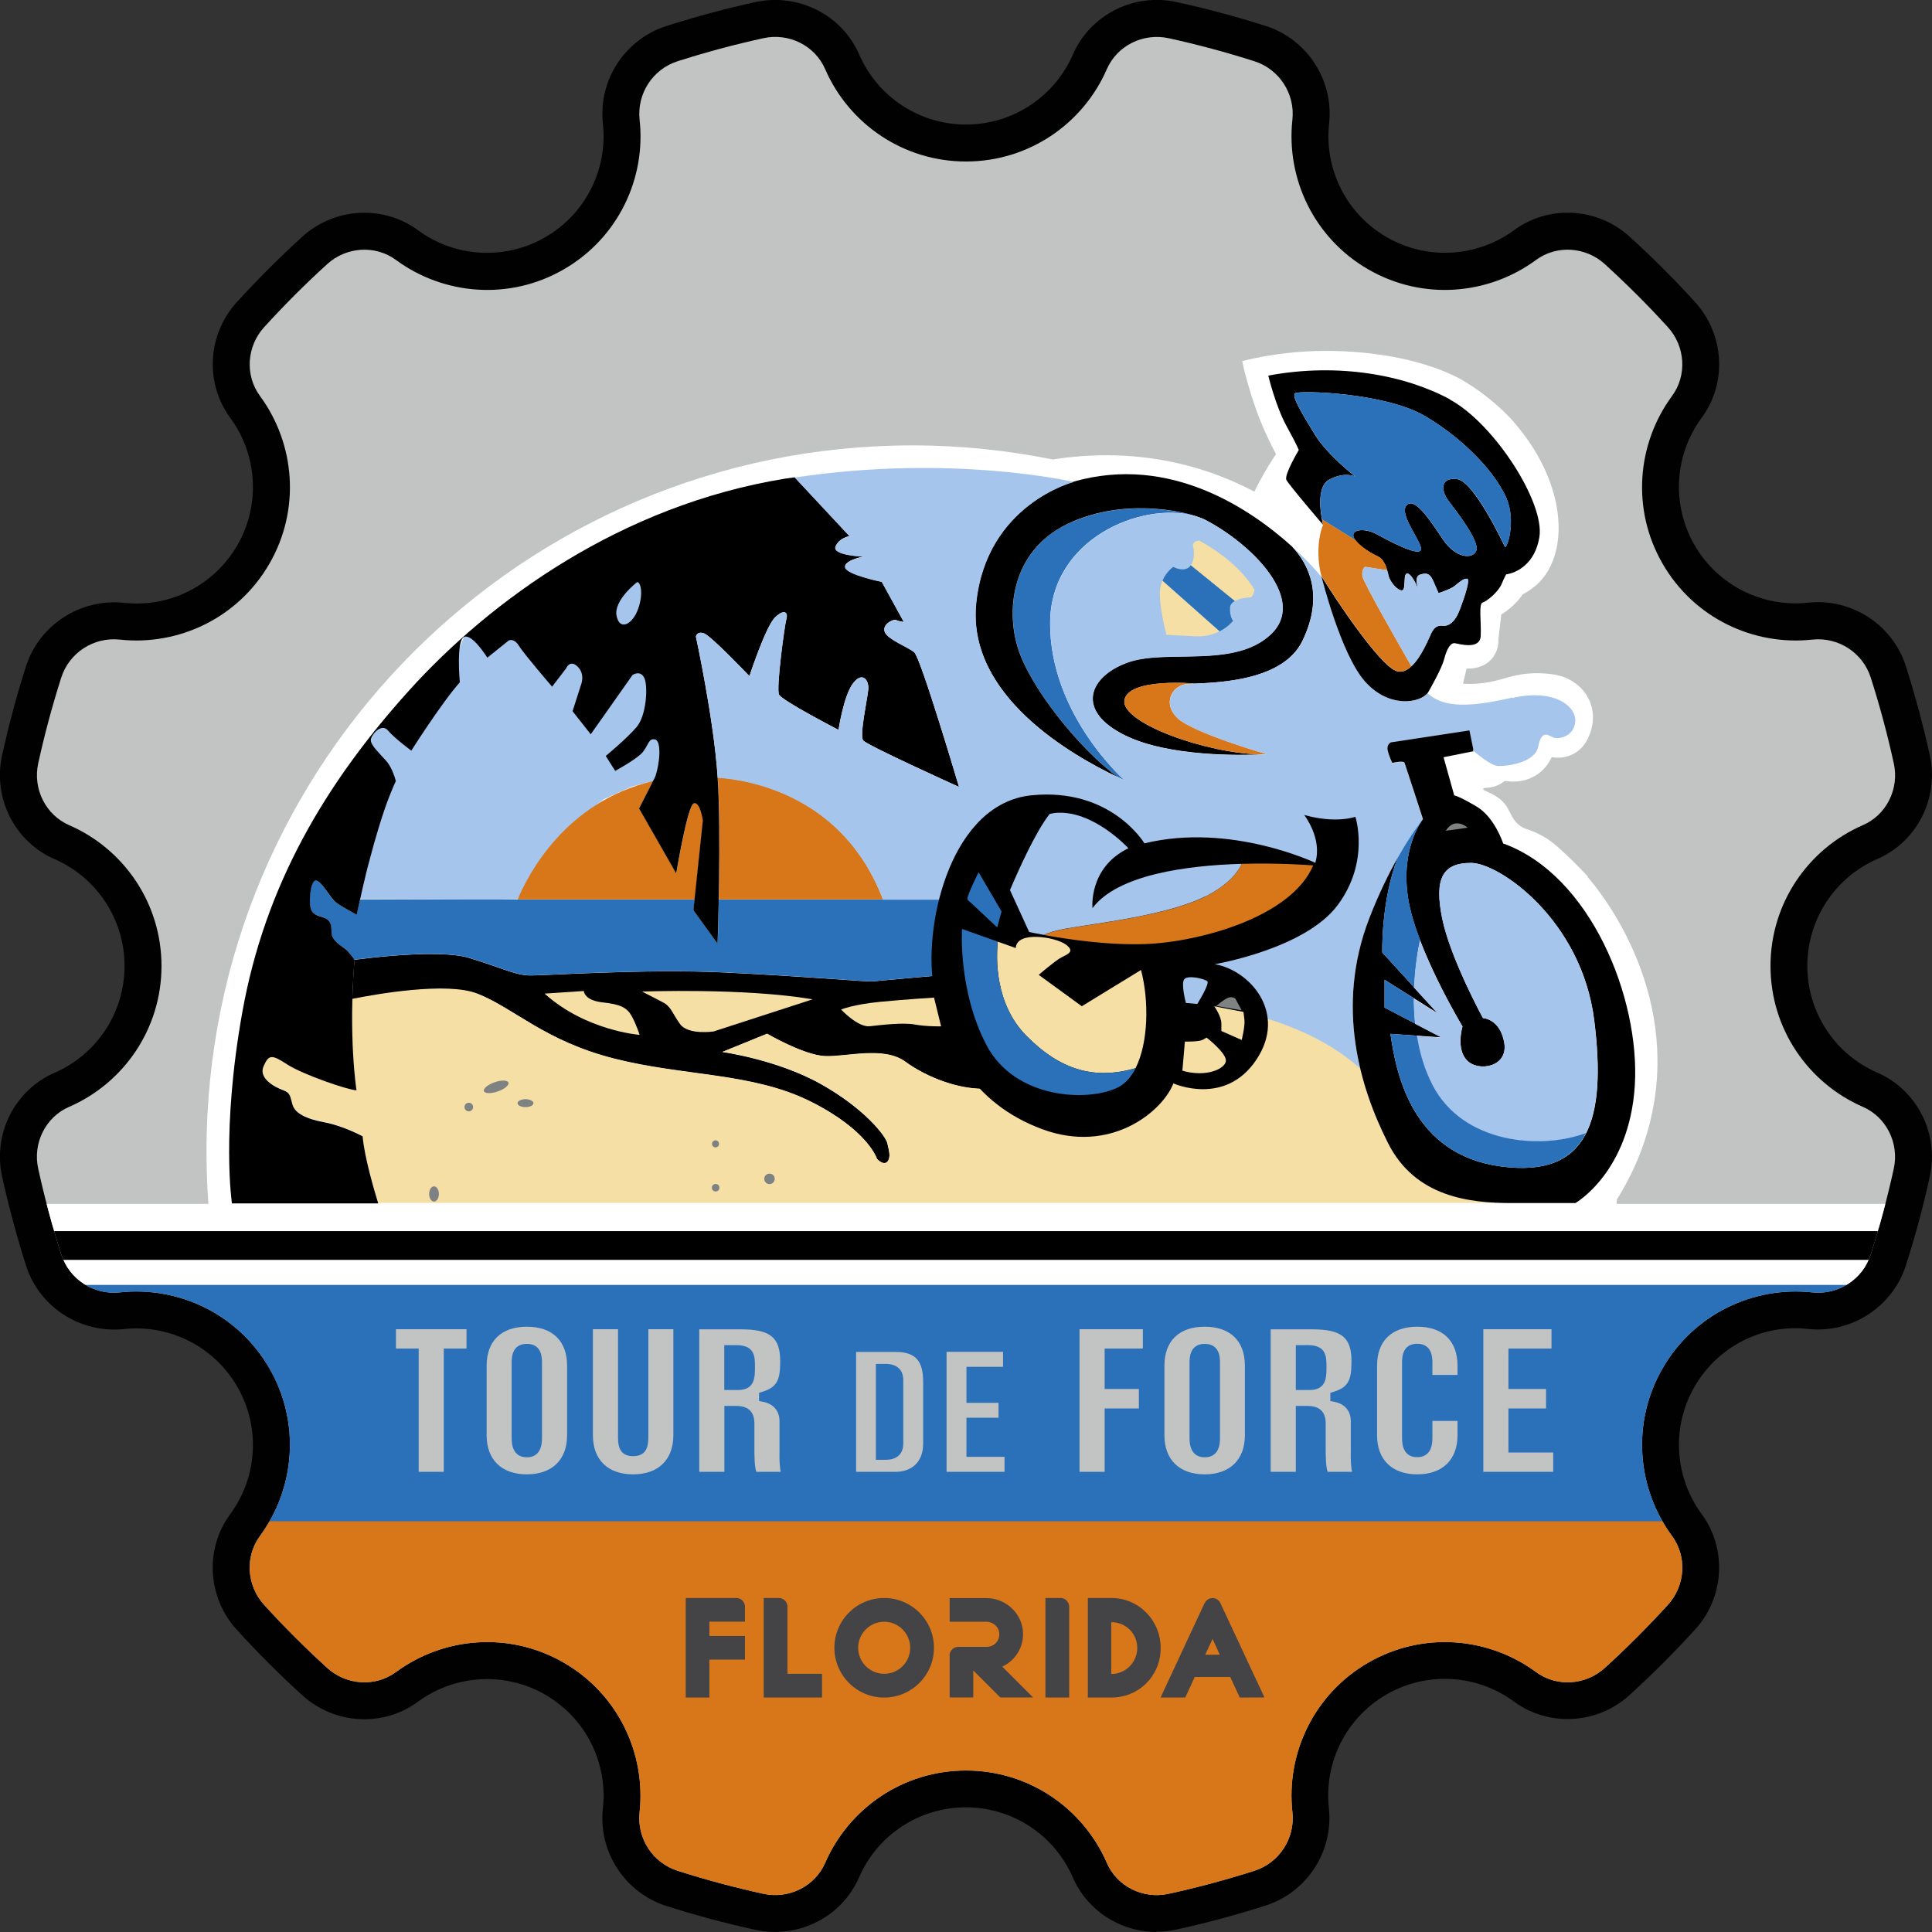 <svg xmlns="http://www.w3.org/2000/svg" xmlns:xlink="http://www.w3.org/1999/xlink" id="Layer_2" data-name="Layer 2" viewBox="0 0 170 170"><rect x="0" y="0" width="170" height="170" fill="#333333" stroke="none"/><defs><style>      .cls-1 {        fill: #444346;      }      .cls-2 {        fill: #a5c5ed;      }      .cls-3 {        fill: #fff;      }      .cls-4 {        fill: #d7771a;      }      .cls-5 {        fill: #f6dfa4;      }      .cls-6 {        fill: none;      }      .cls-7 {        fill: #7e8283;      }      .cls-8 {        fill: #2a71b9;      }      .cls-9 {        fill: #010101;      }      .cls-10 {        fill: #c2c3c3;      }      .cls-11 {        clip-path: url(#clippath);      }    </style><clipPath id="clippath"><path class="cls-6" d="M23.7,120.39c-2.76-4.78-8-7.23-13.16-6.67-2.29.25-4.44-1.15-5.15-3.34-.79-2.47-1.47-4.99-2.03-7.56-.49-2.22.64-4.53,2.73-5.43,4.78-2.08,8.12-6.84,8.12-12.39,0-5.55-3.34-10.31-8.12-12.39-2.09-.91-3.21-3.21-2.73-5.43.56-2.56,1.24-5.09,2.03-7.56.7-2.19,2.86-3.59,5.15-3.34,5.16.56,10.4-1.89,13.16-6.67,2.77-4.79,2.26-10.57-.82-14.76-1.35-1.83-1.17-4.38.36-6.06,1.76-1.93,3.61-3.79,5.55-5.55,1.68-1.53,4.23-1.71,6.06-.36,4.19,3.08,9.97,3.59,14.76.82,4.78-2.76,7.24-8,6.67-13.16-.25-2.29,1.15-4.45,3.34-5.15,2.47-.79,4.99-1.47,7.56-2.03,2.22-.49,4.53.64,5.43,2.73,2.08,4.78,6.84,8.12,12.39,8.12,5.55,0,10.31-3.34,12.39-8.12.91-2.09,3.21-3.21,5.43-2.73,2.56.56,5.09,1.24,7.56,2.03,2.19.7,3.59,2.86,3.34,5.15-.56,5.16,1.89,10.4,6.67,13.16,4.79,2.77,10.57,2.26,14.76-.82,1.83-1.35,4.38-1.17,6.06.36,1.93,1.76,3.79,3.61,5.55,5.55,1.53,1.68,1.71,4.23.36,6.06-3.08,4.19-3.59,9.97-.82,14.76,2.76,4.78,8,7.23,13.16,6.67,2.29-.25,4.45,1.15,5.15,3.34.79,2.47,1.47,4.99,2.03,7.56.49,2.22-.64,4.53-2.73,5.43-4.78,2.08-8.12,6.84-8.12,12.39,0,5.55,3.34,10.31,8.12,12.39,2.09.91,3.21,3.21,2.73,5.43-.56,2.56-1.24,5.09-2.03,7.56-.7,2.19-2.86,3.59-5.15,3.34-5.16-.56-10.4,1.89-13.16,6.67-2.77,4.79-2.26,10.57.82,14.76,1.35,1.83,1.17,4.38-.36,6.06-1.76,1.93-3.61,3.79-5.55,5.55-1.68,1.53-4.23,1.71-6.06.36-4.19-3.08-9.97-3.59-14.76-.82-4.78,2.76-7.24,8-6.67,13.16.25,2.29-1.15,4.45-3.34,5.15-2.47.79-4.99,1.47-7.56,2.03-2.22.49-4.53-.64-5.43-2.73-2.08-4.78-6.84-8.12-12.39-8.12-5.55,0-10.31,3.34-12.39,8.12-.91,2.09-3.21,3.21-5.43,2.73-2.56-.56-5.09-1.24-7.56-2.03-2.19-.7-3.59-2.86-3.34-5.15.56-5.16-1.89-10.4-6.67-13.16-4.79-2.77-10.57-2.26-14.76.82-1.83,1.35-4.38,1.17-6.06-.36-1.93-1.76-3.79-3.61-5.55-5.55-1.53-1.68-1.71-4.23-.36-6.06,3.08-4.19,3.59-9.97.82-14.76Z"></path></clipPath></defs><g id="Layer_1-2" data-name="Layer 1"><g><rect class="cls-6" y="0" width="170" height="170"></rect><g><g><path class="cls-9" d="M23.7,120.39c-2.76-4.78-8-7.23-13.16-6.67-2.29.25-4.44-1.15-5.15-3.34-.79-2.47-1.47-4.99-2.03-7.56-.49-2.22.64-4.53,2.73-5.43,4.78-2.08,8.12-6.84,8.12-12.39,0-5.55-3.34-10.31-8.12-12.39-2.09-.91-3.21-3.21-2.73-5.43.56-2.56,1.24-5.09,2.03-7.56.7-2.19,2.86-3.59,5.15-3.34,5.16.56,10.4-1.89,13.16-6.67,2.77-4.79,2.26-10.57-.82-14.76-1.35-1.83-1.17-4.38.36-6.06,1.76-1.93,3.61-3.79,5.55-5.55,1.68-1.53,4.23-1.71,6.06-.36,4.19,3.08,9.97,3.59,14.76.82,4.78-2.76,7.24-8,6.67-13.16-.25-2.29,1.15-4.45,3.34-5.15,2.47-.79,4.99-1.47,7.56-2.03,2.22-.49,4.53.64,5.43,2.73,2.08,4.78,6.84,8.12,12.39,8.12,5.55,0,10.31-3.34,12.39-8.12.91-2.09,3.21-3.21,5.43-2.73,2.56.56,5.09,1.24,7.56,2.03,2.19.7,3.59,2.86,3.34,5.15-.56,5.16,1.89,10.4,6.67,13.16,4.79,2.77,10.57,2.26,14.76-.82,1.83-1.35,4.38-1.17,6.06.36,1.93,1.76,3.79,3.61,5.55,5.55,1.53,1.68,1.71,4.23.36,6.06-3.08,4.19-3.59,9.97-.82,14.76,2.76,4.78,8,7.23,13.16,6.67,2.29-.25,4.45,1.15,5.15,3.34.79,2.47,1.47,4.99,2.03,7.56.49,2.22-.64,4.53-2.73,5.43-4.78,2.08-8.12,6.84-8.12,12.39,0,5.55,3.34,10.31,8.12,12.39,2.09.91,3.21,3.21,2.73,5.43-.56,2.56-1.24,5.09-2.03,7.56-.7,2.19-2.86,3.59-5.15,3.34-5.16-.56-10.4,1.89-13.16,6.67-2.77,4.79-2.26,10.57.82,14.76,1.35,1.83,1.17,4.38-.36,6.06-1.76,1.93-3.61,3.79-5.55,5.55-1.68,1.53-4.23,1.71-6.06.36-4.19-3.08-9.97-3.59-14.76-.82-4.78,2.76-7.24,8-6.67,13.16.25,2.29-1.15,4.45-3.34,5.15-2.47.79-4.99,1.47-7.56,2.03-2.22.49-4.53-.64-5.43-2.73-2.08-4.78-6.84-8.12-12.39-8.12-5.55,0-10.31,3.34-12.39,8.12-.91,2.09-3.21,3.21-5.43,2.73-2.56-.56-5.09-1.24-7.56-2.03-2.19-.7-3.59-2.86-3.34-5.15.56-5.16-1.89-10.4-6.67-13.16-4.79-2.77-10.57-2.26-14.76.82-1.83,1.35-4.38,1.17-6.06-.36-1.93-1.76-3.79-3.61-5.55-5.55-1.53-1.68-1.71-4.23-.36-6.06,3.08-4.19,3.59-9.97.82-14.76Z"></path><path class="cls-9" d="M101.78,170c-3.15,0-6.09-1.84-7.38-4.8-1.63-3.75-5.32-6.17-9.41-6.17s-7.78,2.42-9.4,6.17c-1.52,3.49-5.36,5.42-9.11,4.61-2.62-.57-5.26-1.28-7.85-2.1-3.65-1.17-6-4.78-5.58-8.6.44-4.04-1.55-7.96-5.07-9.99-3.52-2.04-7.93-1.79-11.21.62-3.05,2.25-7.33,2.01-10.17-.57-2.01-1.83-3.95-3.77-5.77-5.77-2.58-2.84-2.83-7.12-.57-10.17,2.41-3.28,2.66-7.68.62-11.21h0c-2.03-3.52-5.94-5.51-10-5.07-3.83.38-7.43-1.94-8.59-5.59-.82-2.58-1.53-5.22-2.11-7.85-.82-3.76,1.12-7.59,4.61-9.11,3.75-1.63,6.17-5.32,6.17-9.4s-2.42-7.78-6.17-9.41c-3.49-1.52-5.43-5.35-4.61-9.11.58-2.64,1.28-5.28,2.11-7.85,1.16-3.65,4.79-5.98,8.59-5.59,4.07.46,7.97-1.55,10-5.06,2.04-3.53,1.79-7.93-.62-11.21-2.25-3.06-2.01-7.34.57-10.18,1.84-2.01,3.78-3.95,5.77-5.76,2.83-2.58,7.11-2.82,10.17-.58,3.28,2.42,7.69,2.66,11.21.62,3.52-2.03,5.51-5.95,5.07-9.99-.42-3.81,1.93-7.43,5.59-8.59,2.59-.83,5.23-1.54,7.85-2.11,3.75-.81,7.59,1.12,9.11,4.61,1.63,3.75,5.32,6.17,9.4,6.17s7.78-2.42,9.41-6.17c1.52-3.49,5.35-5.43,9.11-4.61,2.62.57,5.26,1.28,7.85,2.1,3.65,1.17,6,4.78,5.58,8.6-.44,4.04,1.55,7.96,5.07,9.99,3.53,2.04,7.93,1.79,11.21-.62,3.06-2.25,7.34-2,10.17.58,2.01,1.83,3.95,3.76,5.76,5.76,2.58,2.84,2.83,7.12.57,10.17-2.41,3.28-2.66,7.69-.62,11.21,2.03,3.52,5.96,5.5,10,5.06,3.82-.41,7.43,1.94,8.59,5.59.82,2.57,1.53,5.21,2.11,7.85.82,3.76-1.12,7.59-4.61,9.11-3.75,1.63-6.17,5.32-6.17,9.41s2.42,7.77,6.17,9.4c3.49,1.52,5.43,5.35,4.61,9.11-.57,2.63-1.28,5.27-2.11,7.85-1.17,3.65-4.79,5.99-8.59,5.59-4.05-.47-7.97,1.55-10,5.07-2.04,3.53-1.79,7.93.62,11.21,2.25,3.06,2.01,7.34-.58,10.17-1.81,1.99-3.75,3.93-5.76,5.76-2.84,2.59-7.12,2.82-10.18.57-3.28-2.41-7.68-2.66-11.21-.62-3.52,2.03-5.51,5.95-5.07,9.99.42,3.81-1.93,7.43-5.59,8.59-2.59.83-5.23,1.54-7.85,2.11-.58.12-1.16.19-1.73.19ZM85,152.53c6.67,0,12.71,3.96,15.37,10.08.28.64,1.04,1.02,1.76.85,2.43-.53,4.87-1.18,7.26-1.95.72-.23,1.18-.94,1.1-1.69-.72-6.6,2.53-13.01,8.28-16.33,5.77-3.33,12.96-2.92,18.32,1.02.56.42,1.39.35,1.94-.14,1.86-1.7,3.66-3.49,5.33-5.34.5-.54.56-1.38.15-1.94-3.95-5.37-4.35-12.55-1.02-18.32,3.32-5.75,9.75-9,16.33-8.28.76.11,1.47-.38,1.7-1.1.76-2.39,1.42-4.83,1.95-7.26.16-.72-.21-1.48-.85-1.76-6.12-2.66-10.08-8.7-10.08-15.37s3.95-12.71,10.08-15.37c.64-.28,1.01-1.04.85-1.76-.53-2.44-1.19-4.88-1.95-7.26-.23-.72-.93-1.22-1.7-1.1-6.59.72-13.01-2.54-16.33-8.28-3.33-5.77-2.93-12.96,1.02-18.32.41-.56.35-1.39-.14-1.94-1.68-1.85-3.48-3.64-5.33-5.33-.55-.5-1.38-.56-1.94-.15-5.36,3.94-12.55,4.35-18.32,1.02-5.75-3.32-9-9.73-8.28-16.33.08-.75-.38-1.47-1.09-1.7-2.4-.76-4.84-1.42-7.26-1.95-.71-.15-1.48.2-1.76.85-2.66,6.12-8.7,10.08-15.37,10.08s-12.71-3.96-15.37-10.08c-.28-.64-1.03-1.01-1.76-.85-2.42.53-4.87,1.18-7.26,1.95-.72.23-1.18.94-1.1,1.69.72,6.61-2.53,13.02-8.28,16.33-5.76,3.33-12.95,2.93-18.32-1.02-.56-.42-1.39-.35-1.94.14-1.84,1.68-3.64,3.47-5.34,5.34-.49.54-.56,1.38-.14,1.94,3.95,5.36,4.35,12.55,1.02,18.32-3.32,5.74-9.73,9.01-16.33,8.28-.73-.1-1.47.38-1.7,1.1-.76,2.38-1.42,4.82-1.95,7.26-.16.72.21,1.48.85,1.76,6.12,2.66,10.08,8.7,10.08,15.37s-3.95,12.7-10.08,15.37c-.64.28-1.01,1.04-.85,1.76.53,2.43,1.18,4.87,1.95,7.26.23.72.94,1.2,1.7,1.1,6.59-.71,13.01,2.53,16.33,8.28h0c3.33,5.76,2.93,12.95-1.02,18.32-.41.56-.35,1.39.14,1.94,1.68,1.84,3.48,3.64,5.34,5.34.54.49,1.37.56,1.94.14,5.37-3.95,12.56-4.35,18.32-1.02,5.75,3.32,9,9.73,8.28,16.33-.08.75.38,1.47,1.09,1.7,2.4.77,4.84,1.42,7.26,1.95.72.16,1.48-.2,1.76-.85,2.66-6.12,8.7-10.08,15.37-10.08Z"></path></g><g class="cls-11"><g><ellipse class="cls-10" cx="83.29" cy="81.94" rx="102" ry="92.79"></ellipse><path class="cls-3" d="M139.72,77.14c-.15-.17-.9-.99-1.92-1.95-1.05-.99-1.5-1.28-1.7-1.41-.76-.48-1.47-.74-1.97-.89-.08-.04-.19-.1-.32-.19-.77-.53-.87-1.19-1.27-1.78-.75-1.12-2.11-1.28-2.03-1.52.05-.14.49,0,1.14-.25.35-.13.6-.31.76-.44.29.05,1.62.27,2.86-.57.75-.51,1.12-1.19,1.27-1.52.25.05,1.02.16,1.84-.25.95-.47,1.31-1.31,1.4-1.52.14-.3.67-1.53.19-2.92-.48-1.39-1.79-2.4-3.37-2.6-1.16-.16-2.07-.09-2.67,0-1.46.22-2.28.73-4.06.83-.49.03-.9.01-1.14,0,.11-.44.21-.89.32-1.33.11,0,1.47.1,2.29-.95.52-.67.52-1.42.51-1.65.08-.72.17-1.44.25-2.16.33-.21.74-.49,1.14-.89.32-.31.57-.62.76-.89,1.03-.55,1.65-1.21,2.03-1.78,1.99-2.96,1.4-8.24-2.45-12.92-.86-1.12-2.63-2.8-4.92-4.15-.57-.33-2.88-1.56-6.9-2.18-2.49-.38-7.09-.82-12.46.51.24,1.16.7,2.78,1.2,4.19.55,1.55,1.18,2.88,1.78,4-.4.6-.81,1.25-1.21,1.97-.25.46-.49.9-.7,1.33-1.39-.73-3.04-1.46-4.95-2.03-5.1-1.53-9.67-1.29-12.78-.8-3.99-.8-8.11-1.24-12.34-1.24-34.31,0-62.13,27.82-62.13,62.13,0,2.31.13,4.58.37,6.83h123.51c.09-.86.17-1.73.22-2.6,2.17-3.46,2.94-6.57,3.26-8.45,1.85-10.87-5.04-19.03-5.84-19.94"></path><path d="M-19.67,111.31c-.28,0-.58-.07-.92-.55-.35-.5-.73-.98-1.09-1.45-.3-.39-.6-.76-.87-1.14.08,0,41.6,0,41.63,0,1.03,0,1.61-.53,2.66-.56,1.6-.05,3.21.04,4.81.08,12.17.25,24.33.28,36.51.27,9.12,0,18.24-.01,27.35-.01,15.94,0,28.94.02,40.9.07,5.37.02,12.44.03,19.93.03,9.88,0,20.09.02,27.34.06-.06.1-.14.2-.22.31l-.35.45c-.49.63-1,1.29-1.48,1.96-.31.42-.56.48-.79.48-.03,0-.07,0-.11,0-.09,0-.19-.01-.3-.01-.08,0-.15,0-.22,0-.06,0-.13,0-.19,0H-18.88c-.06,0-.11,0-.17,0-.07,0-.14,0-.2,0-.09,0-.18,0-.27.01-.05,0-.09,0-.14,0"></path><path class="cls-8" d="M175.43,112.94c0,.05.02.12,0,.16-.2.38-7.76,24.14-8.11,24.6H-4.7c-4.93-8.23-9.87-16.46-14.8-24.67.03-.07.04-.1.05-.11.02-.02.04-.04.06-.04,56.51,0,138.21,0,194.72,0,.04,0,.07.04.1.07"></path><rect class="cls-3" x="-19.93" y="110.86" width="197.04" height="2.2"></rect><rect class="cls-3" x="-17.61" y="105.93" width="196.9" height="2.4"></rect><path class="cls-6" d="M25.19,14.04C9.03,30.08.13,51.4.13,74.08s8.9,44.01,25.06,60.05c16.17,16.05,37.66,24.88,60.52,24.88s44.36-8.84,60.52-24.88c16.16-16.04,25.06-37.36,25.06-60.05s-8.9-44.01-25.06-60.04c-16.16-16.05-37.66-24.89-60.52-24.89S41.36-2.01,25.19,14.04"></path><g><polygon class="cls-10" points="34.84 116.96 34.84 118.66 36.84 118.66 36.84 129.51 39.05 129.51 39.05 118.66 41.05 118.66 41.05 116.96 34.84 116.96"></polygon><path class="cls-10" d="M45.02,126.56v-6.64c0-.41,0-1.67,1.34-1.67s1.33,1.26,1.33,1.67v6.64c0,1.38-.73,1.67-1.33,1.67s-1.34-.29-1.34-1.67M42.82,120.18v6.11c0,2.16,1.32,3.44,3.54,3.44s3.54-1.29,3.54-3.44v-6.11c0-2.19-1.29-3.44-3.54-3.44s-3.54,1.25-3.54,3.44"></path><path class="cls-10" d="M57.05,116.96v9.36c0,.68,0,1.81-1.34,1.81s-1.33-1.13-1.33-1.81v-9.36h-2.21v9.33c0,2.16,1.32,3.44,3.54,3.44s3.54-1.29,3.54-3.44v-9.33h-2.21Z"></path><path class="cls-10" d="M63.73,118.36h1.05c1.65,0,1.65,1.02,1.65,1.92s0,2.03-1.5,2.03h-1.2v-3.95ZM61.53,116.96v12.55h2.21v-5.8h1.02c1.09,0,1.62.51,1.62,1.55v2.15c0,.59,0,1.63.17,2.1h2.15c-.12-.55-.12-1.24-.11-1.88v-2.58c0-.9-.53-1.52-1.44-1.7l-.36-.07v-.72l.31-.1c1.34-.41,1.55-1.13,1.55-2.69,0-2.1-.88-2.8-3.48-2.8h-3.64Z"></path><path class="cls-10" d="M77.07,120.01h.86c.98,0,1.55.52,1.55,1.42v5.6c0,.9-.56,1.42-1.55,1.42h-.86v-8.44ZM75.33,118.95v10.56h3.48c1.17,0,2.42-.65,2.42-2.49v-5.44c0-1.86-.7-2.62-2.42-2.62h-3.48Z"></path><polygon class="cls-10" points="83.29 118.95 83.29 129.51 88.39 129.51 88.39 128.19 85.04 128.19 85.04 124.75 87.86 124.75 87.86 123.44 85.04 123.44 85.04 120.27 88.26 120.27 88.26 118.95 83.29 118.95"></polygon><polygon class="cls-10" points="94.99 116.96 94.99 129.51 97.2 129.51 97.2 123.93 100.21 123.93 100.21 122.22 97.2 122.22 97.2 118.66 100.56 118.66 100.56 116.96 94.99 116.96"></polygon><path class="cls-10" d="M104.67,126.56v-6.64c0-.41,0-1.67,1.34-1.67s1.34,1.26,1.34,1.67v6.64c0,1.38-.73,1.67-1.34,1.67s-1.34-.29-1.34-1.67M102.46,120.18v6.11c0,2.16,1.32,3.44,3.54,3.44s3.54-1.29,3.54-3.44v-6.11c0-2.19-1.29-3.44-3.54-3.44s-3.54,1.25-3.54,3.44"></path><path class="cls-10" d="M114.02,118.36h1.05c1.65,0,1.65,1.02,1.65,1.92s0,2.03-1.5,2.03h-1.2v-3.95ZM111.81,116.96v12.55h2.21v-5.8h1.01c1.09,0,1.62.51,1.62,1.55v2.15c0,.59,0,1.63.17,2.1h2.15c-.12-.55-.12-1.25-.11-1.88v-2.58c0-.9-.53-1.52-1.44-1.7l-.36-.07v-.72l.31-.1c1.34-.41,1.55-1.13,1.55-2.69,0-2.1-.88-2.8-3.48-2.8h-3.64Z"></path><path class="cls-10" d="M121.17,120.18v6.11c0,2.16,1.32,3.44,3.54,3.44s3.54-1.29,3.54-3.44v-1.26h-2.21v1.52c0,1.38-.73,1.67-1.34,1.67s-1.33-.29-1.33-1.67v-6.64c0-.41,0-1.67,1.33-1.67s1.34,1.26,1.34,1.67v1.07h2.21v-.8c0-2.19-1.29-3.44-3.54-3.44s-3.54,1.25-3.54,3.44"></path><polygon class="cls-10" points="130.52 116.96 130.52 129.51 136.67 129.51 136.67 127.81 132.73 127.81 132.73 123.93 136.04 123.93 136.04 122.22 132.73 122.22 132.73 118.66 136.52 118.66 136.52 116.96 130.52 116.96"></polygon></g><g><path class="cls-2" d="M31.94,67.12l.98-2.79,1.91-1.64,5.22-4.71.79-1.96,2.45-.98,3.24-.1,2.92,1.74,1.92.56,2.32,1.39,2.26-.27,1.73.43s1.94,3.33,2.01,3.52.39,3.69.32,4.41c-.06.71-.45,1.92-.45,1.92l-2.66.22-1.35.37-2.41,1.09-2.46,1.84-1.75,1.99-1.9,2.48-1.04,1.75-.45.74-1.88.04-12.36-.04.64-12.01Z"></path><path class="cls-8" d="M94.42,45.88c-5.3,2.25-5.93,7.52-4.87,11.06,1.05,3.53,5.45,8.97,8.81,11.44.21.1.41.2.59.28,0,0-6.62-5.83-6.55-13.91.07-7.4,8.08-10.6,12.62-9.38h0s-5.3-1.73-10.6.52Z"></path><g><path d="M42.01,87.45c3.25,1.28,5.9,4.15,12.03,5.71,6.13,1.56,12.14,1.22,17.25,3.76,5.11,2.54,5.88,5.07,5.88,5.07,0,0,.57.62.91.24.34-.38.14-.99,0-1.63-.14-.63-2-3.05-5.85-5.21-3.85-2.16-8.66-2.82-8.66-2.82l3.93-1.6s3.21,1.88,5.09,1.97c1.88.09,5.17-.9,7.07.49,1.9,1.39,4.85,2.54,7.33,2.37,2.01-.14,2.52-6.74,2.64-9.22l-6.68-.78s-5.77.51-6.22.56c-.45.04-5.9-.45-12.99-.79-7.1-.34-15.97.3-17.2.26-1.24-.04-2.44-.68-5.26-1.54-2.82-.86-10.09.17-10.09.17-.1,1.23-.16,2.4-.19,3.48,2.03-.41,8.31-1.53,11.01-.46Z"></path><path class="cls-5" d="M122.12,100.57c-.94-1.87-1.85-4.1-2.43-6.58-6.01-5.43-15.83-5.77-15.83-5.77l-14.23-1.66c-.12,2.48-.62,9.08-2.64,9.22-2.48.17-5.43-.98-7.33-2.37-1.9-1.39-5.19-.41-7.07-.49-1.88-.09-5.09-1.97-5.09-1.97l-3.93,1.6s4.81.66,8.66,2.82c3.85,2.16,5.71,4.57,5.85,5.21.14.64.34,1.25,0,1.63-.34.38-.91-.24-.91-.24,0,0-.77-2.52-5.88-5.07-5.11-2.54-11.11-2.2-17.25-3.76-6.13-1.56-8.78-4.42-12.03-5.71-2.71-1.07-8.99.06-11.01.46-.13,4.86.36,8.01.36,8.01-.77-.03-4.73-1.4-6.1-2.28-1.37-.89-1.62-.88-2.08.17-.46,1.05.97,1.82,1.68,2.08.71.26.63.54.87,1.3.23.76,1.18,1.24,2.83,1.55,1.66.31,3.34,1.23,3.34,1.23.16,1.8,1.02,4.75,1.37,5.9h99.79c-3.7,0-8.52-.48-10.94-5.3Z"></path></g><path class="cls-8" d="M63.25,79.14c-.04,2.26-.1,3.9-.1,3.9l-2.13-2.95.1-.94h-29.45c-.18.82-.29,1.33-.29,1.33,0,0-1.4-.73-1.88-1.13-.49-.4-1.23-1.85-1.71-1.88-.49-.03-.63,1.77-.48,2.37.14.6.53.68,1.14.88.61.21.71.6.71,1.31s.88,1.23,1.2,1.45c.31.23.83.97.83.97,0,0,7.27-1.03,10.09-.17,2.82.86,4.02,1.5,5.26,1.54,1.24.04,10.11-.6,17.2-.26,7.1.34,12.55.83,12.99.79.45-.04,6.22-.56,6.22-.56l.4.05c.12-2.56,1.29-6.69,1.29-6.69h-21.39Z"></path><path class="cls-6" d="M32.96,74.04c.11-.38.22-.77.34-1.16-.12.38-.23.77-.34,1.16Z"></path><path class="cls-6" d="M32.21,76.88c.09-.36.18-.74.29-1.12-.1.38-.2.76-.29,1.12Z"></path><path class="cls-6" d="M32.58,75.43c.11-.41.22-.83.34-1.26-.12.43-.23.85-.34,1.26Z"></path><path class="cls-6" d="M33.41,72.53c.13-.43.27-.85.41-1.26-.14.41-.28.83-.41,1.26Z"></path><path class="cls-6" d="M34.37,69.78c.15-.38.3-.74.46-1.07-.16.33-.31.7-.46,1.07Z"></path><path class="cls-6" d="M33.84,71.2c.13-.39.27-.76.41-1.12-.14.36-.28.74-.41,1.12Z"></path><path class="cls-6" d="M31.92,78.07c.08-.36.17-.74.27-1.14-.1.41-.19.78-.27,1.14Z"></path><path class="cls-4" d="M61.06,70.68c-.56.17-1.55,6.17-1.55,6.17l-3.27-5.72,1.22-2.4c-7.75,1.81-11.04,8.33-11.91,10.41h15.58l.73-6.95s-.23-1.68-.79-1.51Z"></path><path class="cls-4" d="M63.16,68.41c.19,2.99.16,7.51.09,10.73h14.45c-3.51-9.25-11.91-10.56-14.55-10.73Z"></path><path d="M80.46,57.4c-.57-.48-2.27-1.09-2.59-1.76-.32-.66.71-1.21,1-1.08.28.13.66.16.66.16l-1.94-3.53s-3.05-.63-3.22-1.25c-.17-.63,1.6-.97,1.6-.97,0,0-2.76-.11-2.45-.88.31-.77,1.23-.92,1.23-.92l-4.82-5.17c-.29.04-.57.08-.87.12-14.36,2.34-25.89,10.67-33.13,18.71-7.24,8.04-12.61,16.99-14.62,28.3-1.86,10.46-.9,16.76-.9,16.76h12.87c-.35-1.15-1.22-4.09-1.37-5.9,0,0-1.68-.92-3.34-1.23-1.66-.31-2.6-.8-2.83-1.55-.23-.76-.15-1.04-.87-1.3-.71-.26-2.14-1.03-1.68-2.08.46-1.05.71-1.06,2.08-.17,1.37.89,5.33,2.25,6.1,2.28,0,0-.74-4.7-.17-11.48,0,0-.51-.74-.83-.97-.31-.23-1.2-.74-1.2-1.45s-.1-1.11-.71-1.31c-.61-.2-1-.28-1.14-.88-.14-.6,0-2.39.48-2.37.48.03,1.23,1.48,1.71,1.88.48.4,1.88,1.13,1.88,1.13,0,0,.19-.92.5-2.27.01-.04.02-.08.03-.13.08-.36.17-.73.27-1.14,0-.02,0-.04.01-.05.09-.36.18-.73.29-1.12.03-.11.06-.22.09-.33.11-.41.22-.83.34-1.26.01-.04.02-.08.04-.13.11-.38.22-.77.34-1.16.04-.12.07-.24.11-.36.13-.43.27-.85.41-1.26,0-.02.02-.04.02-.06.13-.39.27-.76.41-1.12.04-.1.08-.2.12-.3.15-.38.3-.74.46-1.07,0,0-.28-1.14-.84-1.77-.56-.63-1.37-1.38-1.36-1.82.01-.45.91-1.57,1.51-.86.6.71,2.05,1.77,2.05,1.77,0,0,2.71-4.27,4.27-6.01,0,0-.34-3.65.37-3.99.71-.34,2.05,1.82,2.05,1.82l1.88-1.51s.46-.26.91.48c.46.74,2.91,3.58,2.91,3.58l1.22-1.59s.34-.85,1.03-.17c.68.68.31,1.57.26,1.7-.05.14-.71,2.22-.71,2.22l1.6,2.03,3.68-5.22s.68-.46,1.03.26c.34.71.2,3.31-.68,4.33-.88,1.03-2.71,2.54-2.71,2.54l.83,1.31s1.97-1.06,2.45-1.68c.49-.63.51-1.23,1.07-1.08.56.14.42,2.11,0,3.28l-.2.39-1.22,2.4,3.27,5.72s.99-6,1.55-6.17c.56-.17.79,1.51.79,1.51l-.83,7.89,2.13,2.95s.34-9.65,0-14.72c0,0,0,0,0,0-.34-5.07-1.91-12.31-1.91-12.31,0,0,.09-.5.72-.28.63.23,3.99,3.76,3.99,3.76,0,0,1.43-4.36,2.25-5.16.83-.8,1.16-.44,1,.13-.16.57-.91,6.11-.65,6.65.26.54,5.24,3.11,5.24,3.11,0,0,.45-3.02,1.28-4.1.83-1.08,1.4-.26,1.34.51-.06.77-.8,4.08-.45,4.52.35.44,8.43,4.09,8.43,4.09,0,0-3.36-11.35-3.93-11.83Z"></path><path class="cls-2" d="M56.05,51.23s-2.06,1.58-1.8,2.95c.27,1.37,1.41.77,1.9-.6.49-1.37.21-2.44-.11-2.35Z"></path><g><path d="M113.71,48.11c-3.63-3.29-10.74-8.16-19.24-5.73,0,0-7.67,1.97-8.58,10.64-.86,8.24,8.53,13.48,12.46,15.36-3.36-2.47-7.75-7.91-8.81-11.44-1.06-3.53-.43-8.81,4.87-11.06,5.3-2.25,10.6-.53,10.6-.53h0c.42.13.81.26,1.16.45,4.16,2.22,8.85,7.05,5.61,10.04-3.25,3-9.18,1.22-12.58,2.45-3.4,1.23-4.64,4.26-.15,6.44,3.85,1.87,10.21,1.73,11.94,1.65-4.77-.05-12.38-2.77-12.05-4.77.34-2,6.21-1.46,6.21-1.46h0c2.26-.1,7.78-.3,9.45-3.76,1.96-4.04.5-6.81-.9-8.28Z"></path><path class="cls-4" d="M98.95,61.61c-.34,2,7.28,4.72,12.05,4.77.29-.01.46-.02.46-.02,0,0-6.59-1.9-7.9-3.22-1.3-1.32-.37-2.76.75-2.94.16-.03.46-.04.85-.06h0s-5.87-.54-6.21,1.46Z"></path></g><path class="cls-2" d="M133.07,61.38c-3.7.86-6.03.92-7.45-.37,0,0,.02-.04.06-.1-.68.99-3.49,1.45-5.59-.98-2.11-2.43-3.78-9.13-3.78-9.13,0,0-.93-1.18-2.59-2.69,1.4,1.47,2.85,4.24.9,8.28-1.96,4.04-9.19,3.63-10.3,3.82-1.12.18-2.05,1.62-.75,2.94,1.3,1.32,7.9,3.22,7.9,3.22,0,0-7.91.56-12.4-1.62-4.49-2.18-3.25-5.21.15-6.44,3.4-1.23,9.33.55,12.58-2.45,3.25-3-1.45-7.82-5.61-10.04-4.16-2.22-13.71.87-13.78,8.95-.07,8.08,6.55,13.91,6.55,13.91-3.48-1.59-13.96-6.95-13.05-15.63.91-8.68,8.58-10.64,8.58-10.64,0,0-10.63-2.49-24.56-.39l4.82,5.17s-.92.15-1.23.92c-.31.77,2.45.88,2.45.88,0,0-1.77.34-1.6.97.17.63,3.22,1.25,3.22,1.25l1.94,3.53s-.37-.03-.66-.16c-.29-.13-1.31.41-1,1.08.32.66,2.02,1.27,2.59,1.76.57.49,3.93,11.83,3.93,11.83,0,0-8.08-3.65-8.43-4.09-.35-.44.39-3.75.45-4.52.06-.77-.51-1.6-1.34-.51-.83,1.08-1.28,4.1-1.28,4.1,0,0-4.99-2.56-5.24-3.11-.26-.54.49-6.08.65-6.65.17-.57-.17-.93-1-.13-.83.8-2.25,5.16-2.25,5.16,0,0-3.36-3.53-3.99-3.76-.63-.23-.72.28-.72.28,0,0,1.57,7.25,1.91,12.32,0,.03,0,.07,0,.1,2.63.17,11.04,1.48,14.55,10.73h6.94s-1.17,4.14-1.29,6.69l20.5,2.39s9.82.34,15.83,5.77c-.92-3.9-1.04-8.42.8-13.19,2.19-5.65,4.73-8.72,4.73-8.72,0,0-1.54-4.71-1.62-4.95-.09-.24-1.08,0-1.08,0,0,0-.26-.5-.4-1.07-.14-.57.29-.74.29-.74l6.9-1.05.34,1.67-.03.17.11-.02s1.42,1.26,2.11,1.28c.68.03,3.25-.24,3.53-1.73.29-1.49.88-.98,1.28-.79.4.19,1.82.02,1.97-1.35.14-1.37-1.84-2.97-5.54-2.11Z"></path><path d="M127.6,35.15c-3.88-2.11-9.76-3.27-16-2.1,0,0,.62,2.63,1.61,4.45,1,1.82,1.07,2.1,1.07,2.1,0,0-1.3,2.18-1.09,2.62.21.44,3.23,3.96,3.23,3.96,0,0-.83-3.23.53-3.97,1.36-.74,2.3-.28,2.3-.28,0,0-2.45-1.88-3.56-3.7-1.11-1.82-2.07-3.38-1.73-3.63.34-.26,7.96-.07,11.5,2.05,3.54,2.12,6.14,5.02,7.07,7.14.93,2.11.03,4.63-.12,4.31-.15-.32-2.72-5.76-4.2-5.94-1.49-.19-1.44,1-.75,1.91.69.91,2.76,3.57,2.44,4.38-.32.81-1.83.65-2.91-.95-1.08-1.59-2.5-3.86-3.23-3.03-.73.83,1.55,3.42,1.25,3.95-.3.52-2.91-.89-3.89-1.42-.98-.53-2.11-.44-2.04.15.07.59,1.4,1.48,2.08,1.77.68.29.87,1.12,1.01,1.73.14.61.91,1.43,1.24,1.28.33-.16-.01-1.62.48-1.45.33.11.7.89.92,1.4-.16-.47-.31-1.16.12-1.31.68-.23.93-.02,1.2.61.27.63.44,1.01.44,1.01,0,0,1.06-.34,1.41-.62.35-.28.77-.67,1.09-.65.32.02-.17,1.5-.61,2.68-.44,1.18-1,1.51-1.5,1.46-.49-.05-.78.15-1.03.66-.25.51-1.56,3.92-3.1,3.31-1.52-.6-5.28-6.26-6.57-8.35.02.07.04.12.04.12,0,0,1.67,6.71,3.78,9.13,2.11,2.42,4.91,1.96,5.59.98.24-.42,1.19-2.1,1.4-2.9.24-.93.57-1.48.96-1.41.39.06,2.2.6,2.26-.64.06-1.24-.2-2.83.17-2.94.37-.11,1.37-.93,1.66-1.61.29-.69.41-.87.41-.87,0,0,2.41-.24,2.92-3.27.51-3.03-3.98-10-7.85-12.1Z"></path><g><path class="cls-6" d="M124.83,51.88c.09.26.19.46.19.46,0,0-.07-.2-.19-.46Z"></path><path class="cls-8" d="M132.54,43.79c-.93-2.11-3.53-5.02-7.07-7.14-3.54-2.12-11.16-2.31-11.5-2.05-.34.26.62,1.82,1.73,3.63,1.11,1.82,3.56,3.7,3.56,3.7,0,0-.94-.46-2.3.28-1.04.57-.8,2.58-.63,3.5l2.96,1.84c-.11-.14-.19-.28-.2-.4-.07-.59,1.05-.69,2.04-.15.98.53,3.59,1.94,3.89,1.42.3-.52-1.99-3.11-1.25-3.95.73-.83,2.15,1.44,3.23,3.03,1.08,1.59,2.59,1.75,2.91.95.32-.81-1.76-3.46-2.44-4.38-.69-.91-.74-2.1.75-1.91,1.49.19,4.06,5.62,4.2,5.94.15.32,1.05-2.2.12-4.31Z"></path></g><g><path class="cls-2" d="M124.83,51.88c.09.26.19.46.19.46,0,0-.07-.2-.19-.46Z"></path><path class="cls-4" d="M120.14,49.88l1.93.3c-.15-.51-.38-1.05-.9-1.27-.53-.23-1.47-.83-1.88-1.37l-2.96-1.84c.05.28.1.47.1.47,0,0-.39.79-.42,2.25-.02,1.17.18,1.97.26,2.25,1.3,2.09,5.05,7.75,6.57,8.35.48.19.94-.01,1.35-.4-.8-1.4-4.23-7.38-4.31-7.92-.09-.61.25-.83.25-.83Z"></path><path class="cls-2" d="M129.09,50.92c-.32-.02-.75.37-1.09.65-.35.28-1.41.62-1.41.62,0,0-.17-.38-.44-1.01-.27-.63-.52-.84-1.2-.61-.44.15-.29.83-.12,1.31.11.26.19.46.19.46,0,0-.09-.2-.19-.46-.22-.52-.6-1.29-.92-1.4-.49-.17-.15,1.3-.48,1.45-.33.16-1.1-.66-1.24-1.28-.03-.15-.07-.31-.12-.47l-1.93-.3s-.34.22-.25.83c.08.54,3.5,6.53,4.31,7.92.91-.85,1.58-2.57,1.75-2.92.25-.51.54-.71,1.03-.66.49.05,1.05-.28,1.5-1.46.44-1.18.93-2.66.61-2.68Z"></path></g><path d="M132.27,74.23s-.74-2.31-2.34-3.26c-1.6-.95-1.97-.98-1.97-.98l-.94-3.36,2.59-.52.03-.17-.34-1.67-6.9,1.05s-.43.17-.29.74c.14.57.4,1.07.4,1.07,0,0,1-.24,1.08,0,.09.24,1.62,4.95,1.62,4.95,0,0-2.02,2.47-1.31,6.98.71,4.5,4.79,11.26,4.79,11.26,0,0-.6,1.97.4,2.99,1,1.03,3.63.59,3.28-1.54-.35-2.12-1.88-2.19-1.88-2.19,0,0-2.88-5.26-3.59-8.79-.71-3.52.06-4.86,2.54-4.86s9.73,5.01,10.84,13.84c1.1,8.84-.52,13.92-8.26,12.86-7.74-1.06-9.17-8.09-9.67-11.66l4.51.31-5.03-2.62v-2.45l4.69,2.96-4.89-5.36s-.12-4.56,1.37-8.36c-.78,1.38-1.67,3.17-2.51,5.34-3.02,7.81-.79,14.96,1.63,19.77,2.42,4.81,7.23,5.3,10.94,5.3h5.56s4.76-2.71,5.23-10.36c.47-7.65-3.89-18.51-11.58-21.28Z"></path><g><path class="cls-8" d="M123.91,79.05c-.71-4.5,1.31-6.98,1.31-6.98,0,0-.97,1.17-2.22,3.38-1.5,3.8-1.37,8.36-1.37,8.36l2.81,3.08c.08-1.79.33-3.29.52-4.18-.48-1.27-.87-2.54-1.05-3.66Z"></path><path class="cls-8" d="M121.83,86.21v2.45l2.7,1.41c-.08-.76-.11-1.51-.11-2.22l-2.59-1.64Z"></path><path class="cls-2" d="M139.56,99.69c1.13-2.25,1.25-5.64.71-9.92-1.1-8.84-8.36-13.84-10.84-13.84s-3.25,1.34-2.54,4.86c.71,3.52,3.59,8.79,3.59,8.79,0,0,1.53.07,1.88,2.19.35,2.12-2.28,2.57-3.28,1.54-1-1.03-.4-2.99-.4-2.99,0,0-2.29-3.8-3.74-7.59-.19.89-.44,2.39-.52,4.18l2.08,2.28-2.1-1.32c0,.71.03,1.46.11,2.22l2.32,1.21-2.18-.15c.24,1.47.66,2.95,1.37,4.34,2.69,5.21,9.6,5.7,13.51,4.22Z"></path><path class="cls-8" d="M126.05,95.47c-.72-1.39-1.14-2.88-1.37-4.34l-2.33-.16c.5,3.57,1.94,10.6,9.67,11.66,3.99.55,6.34-.55,7.54-2.94-3.92,1.48-10.82.99-13.51-4.22Z"></path></g><path class="cls-7" d="M127.22,73.1l1.92-.27s-1.13-1.02-1.92.27Z"></path><g><path class="cls-5" d="M105.5,47.57c-.75.09-.48.64-.48.64,0,0,.17.99-.24,1.54l3.87,3.14c.44-.26,1.1-.32,1.32-.32.34,0,.41-.69.41-.69-1.62-2.7-4.87-4.31-4.87-4.31Z"></path><path class="cls-5" d="M102.06,52.11c-.04,1.48.58,3.75.58,3.75,0,0,.32.02,2.55.13.9.04,1.6-.17,2.12-.44l-5.03-4.46c-.12.29-.21.63-.22,1.02Z"></path><path class="cls-8" d="M104.67,49.88c-.56.5-1.43,0-1.43,0,0,0-.61.41-.95,1.21l5.03,4.46c.79-.4,1.18-.93,1.18-.93,0,0-.3-.32-.27-1.13,0-.28.19-.47.42-.61l-3.87-3.14s-.07.09-.11.13Z"></path></g><path d="M115.73,75.92s-7.47-3.56-15.03-1.71c0,0-2.92-4.93-9.93-4.23-7,.7-9.46,11.02-8.66,16.59.8,5.57,3.53,10.53,9.57,12.78,6.04,2.25,10.6-1.54,11.57-4.02,0,0,4.53,2.05,7.29-2.07,2.76-4.12-.54-7.88-3.65-8.42,0,0,7.92-1.33,10.8-5.18,2.88-3.85,1.57-7.79,1.57-7.79,0,0-1.68.63-4.5-.16,0,0,1.63,2.08.97,4.22Z"></path><g><path class="cls-5" d="M90.31,91.14c2.99,3.03,6.02,3.9,9.61,2.85,1.14-2.25,1.19-5.95.48-8.64l-5.21,3.19-3.79-2.76s1.46-1.26,2-1.54c.53-.28,1.26-.51.35-1.15-.9-.64-4.31-1.21-4.37.33l-1.58-.56c-.15,1.39-.29,5.45,2.51,8.28Z"></path><path class="cls-8" d="M90.31,91.14c-2.8-2.84-2.66-6.89-2.51-8.28l-3.15-1.12s-.37,5.39,2.14,10.2c2.51,4.82,9.03,5.04,11.6,3.73.65-.33,1.15-.92,1.54-1.68-3.59,1.05-6.62.19-9.61-2.85Z"></path></g><g><path class="cls-4" d="M109.26,76.01c-.32.7-1.13,1.83-3.19,2.87-3.31,1.68-9.77,2.39-12.33,2.85-.86.15-1.46.35-1.89.54,1.9.35,5.59.92,8.91.8,4.71-.17,12.85-2.34,14.79-6.92,0,0-2.79-.24-6.3-.14Z"></path><path class="cls-2" d="M106.07,78.88c2.06-1.05,2.87-2.17,3.19-2.87-4.79.14-10.93.94-13.13,3.9,0,0-.37-3.56,3.16-5.27,0,0-3.12-3.42-6.45-3.11-.17.02-.32.06-.48.09-1.27,1.62-2.77,5.01-3.49,6.7l1.69,3.69s.49.11,1.28.25c.43-.19,1.03-.39,1.89-.54,2.56-.46,9.03-1.17,12.33-2.85Z"></path></g><path class="cls-8" d="M87.74,81.61l.39-1.41-2.02-3.45s-1.16,2.28-.97,2.43c.19.15,2.61,2.43,2.61,2.43Z"></path><path class="cls-5" d="M104.26,91.65s1.25.03,1.58-.16l.33-.19s1.72,1.33,1.7,2.03c-.02.71-1.74,1.5-3.83.88l.22-2.56Z"></path><path class="cls-5" d="M106.84,88.54s.63.87.63,1.52v.66l1.79.79s.3-1.2.24-1.77c-.06-.58-.09-.7-.09-.7l-2.43-.47-.14-.03Z"></path><path class="cls-2" d="M105.35,88.34s1.12-1.78.88-2c-.24-.22-1.8-.59-2.05-.14-.26.46.17,2.05.17,2.05l1,.09Z"></path><path class="cls-7" d="M106.97,88.57s.86-.8,1.29-.82c.43-.02.49.21.49.21l.51.94-2.09-.36"></path><path class="cls-5" d="M82.2,87.78s-2.34.14-4.74.37c-2.39.23-3.45.68-3.45.68,0,0,1.48,1.59,2.53,1.47,1.06-.12,2.91-.34,3.96-.15,1.06.19,2.31.16,2.31.16l-.62-2.52Z"></path><path class="cls-5" d="M71.48,87.94l-8.69,2.82s-2.25.34-2.96-.66c-.71-1-.78-1.53-1.51-1.91-.73-.38-1.82-.94-1.82-.94,0,0,9-.34,14.99.68Z"></path><path class="cls-5" d="M47.91,87.43l3.46-.23s.02.82,1.64,1c1.62.17,2.17.48,2.57,1.2.4.71.7,1.66.7,1.66,0,0-4.72-.35-8.36-3.63Z"></path><path class="cls-7" d="M38.62,105.06c0,.37-.19.67-.43.67s-.43-.3-.43-.67.19-.67.43-.67.43.3.43.67Z"></path><circle class="cls-7" cx="62.97" cy="104.51" r=".33"></circle><path class="cls-7" d="M68.17,103.73c0,.25-.2.46-.46.46s-.46-.2-.46-.46.2-.46.46-.46.46.2.46.46Z"></path><path class="cls-7" d="M63.27,100.65c0,.17-.14.31-.31.31s-.31-.14-.31-.31.14-.31.31-.31.31.14.31.31Z"></path><path class="cls-7" d="M41.63,97.41c0,.21-.17.38-.38.38s-.38-.17-.38-.38.17-.38.38-.38.38.17.38.38Z"></path><path class="cls-7" d="M46.94,97.07c0,.19-.31.35-.7.35s-.7-.16-.7-.35.31-.35.7-.35.7.16.7.35Z"></path><path class="cls-7" d="M44.74,95.26c.08.22-.34.57-.94.78-.6.21-1.14.19-1.22-.03-.08-.22.34-.57.94-.78.59-.21,1.14-.19,1.22.03Z"></path></g><path class="cls-4" d="M-17.28,133.86c25.34,28.2,62.08,45.95,102.97,45.95s77.64-17.75,102.97-45.95H-17.28Z"></path><g><path class="cls-1" d="M60.34,140.61h4.44c.43,0,.77.34.77.77v1.31h-3.13v1.26h3.13v2.08h-3.13v3.34h-2.08v-8.76Z"></path><path class="cls-1" d="M67.2,140.61h1.32c.43,0,.77.34.77.76v5.91h3.04v2.09h-5.13v-8.76Z"></path><path class="cls-1" d="M82.18,144.99c0,2.42-1.96,4.38-4.38,4.38s-4.38-1.96-4.38-4.38,1.96-4.38,4.38-4.38,4.38,1.96,4.38,4.38ZM80.09,144.99c0-1.26-1.03-2.29-2.29-2.29s-2.29,1.03-2.29,2.29,1.02,2.29,2.29,2.29,2.29-1.02,2.29-2.29Z"></path><path class="cls-1" d="M83.55,145.68c0-.42.35-.77.77-.77h2.5c.63,0,1.14-.51,1.11-1.15-.02-.6-.54-1.06-1.13-1.06h-3.24v-2.08h3.23c1.75,0,3.24,1.42,3.23,3.17,0,1.27-.74,2.35-1.83,2.86l2.71,2.71h-2.89l-2.37-2.37v2.37h-2.08v-3.69Z"></path><path class="cls-1" d="M91.99,140.61h1.32c.42,0,.77.34.77.77v7.99h-2.09v-8.76Z"></path><path class="cls-1" d="M95.72,140.61h2.06c2.44,0,4.35,1.98,4.35,4.41s-1.9,4.35-4.35,4.35h-2.06v-8.76ZM100.07,145.02c0-1.29-1-2.28-2.29-2.28v4.56c1.29,0,2.29-1.06,2.29-2.29Z"></path><path class="cls-1" d="M105.98,141.1h.01c.11-.28.38-.48.7-.48s.58.19.7.45l3.87,8.29h-.02s-2.15.01-2.15.01l-.84-1.81h-3.12l-.84,1.81h-2.17l3.85-8.26ZM107.33,145.6l-.63-1.39-.65,1.39h1.28Z"></path></g></g></g></g></g></g></svg>